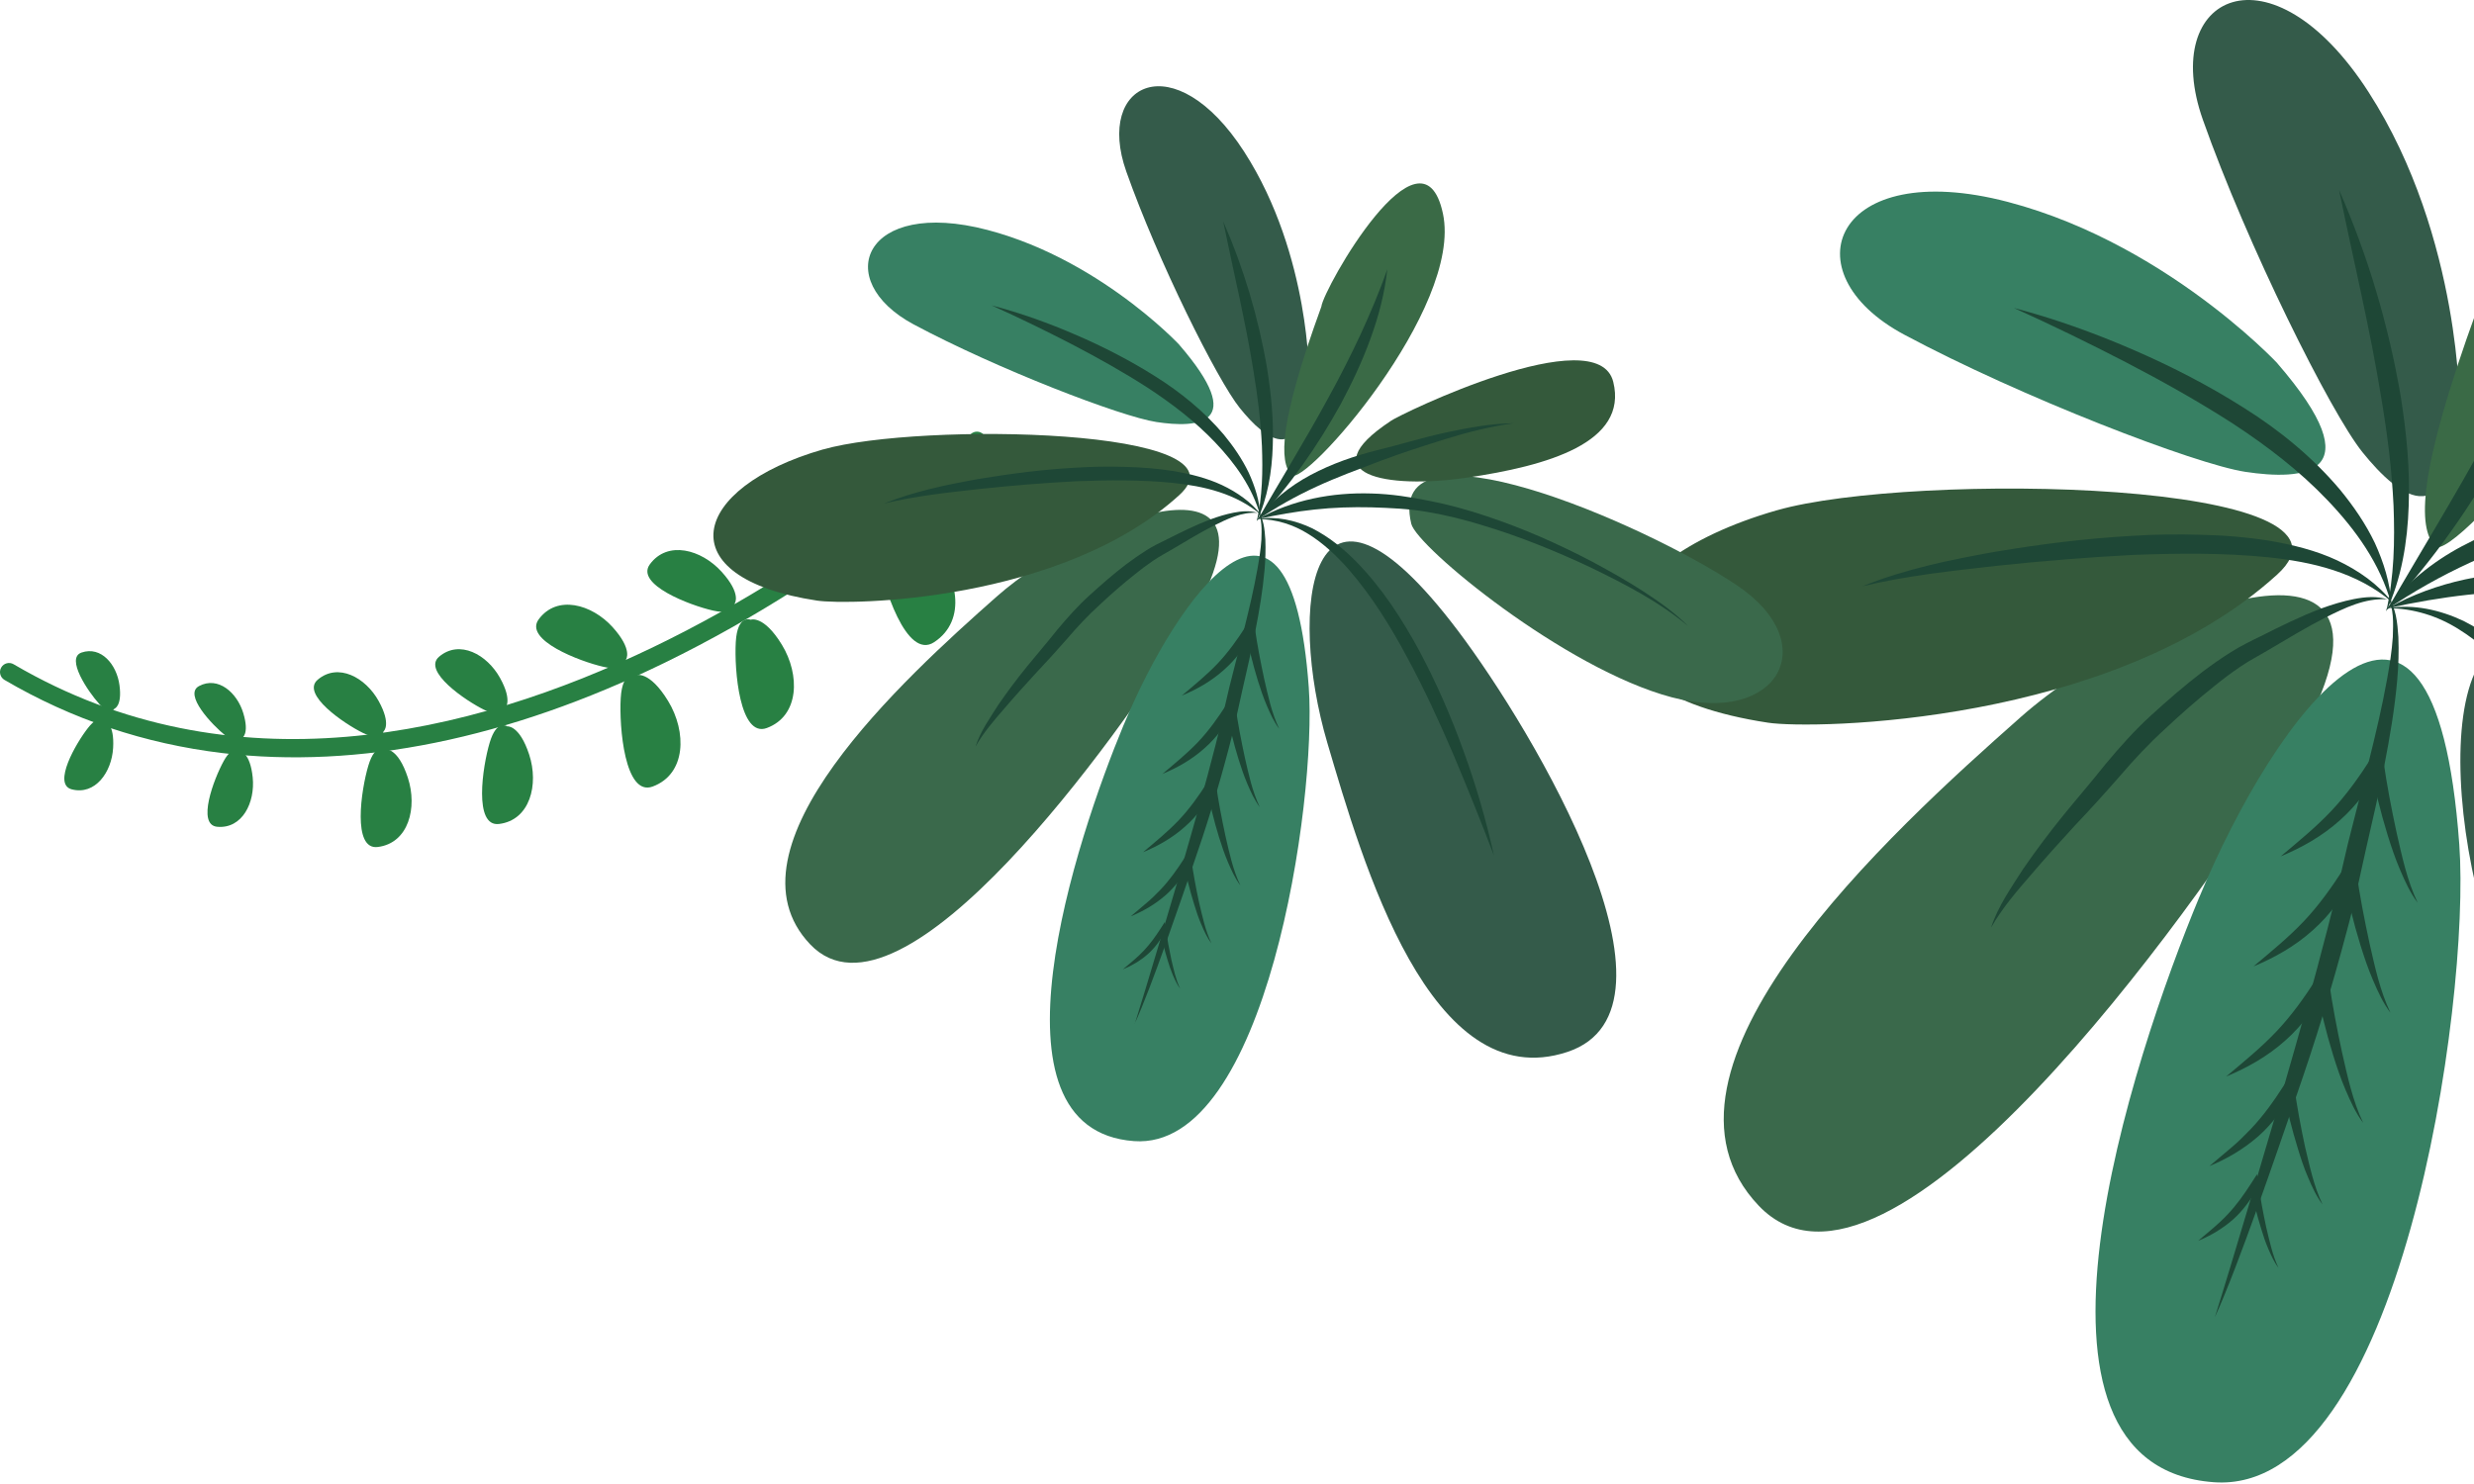 <svg width="450" height="270" viewBox="0 0 450 270" fill="none" xmlns="http://www.w3.org/2000/svg">
<path d="M161.606 95.552C161.606 95.552 158.646 95.012 159.606 100.782C160.556 106.552 164.856 120.162 169.906 116.842C176.006 112.842 174.216 104.442 169.116 99.192C163.986 93.922 161.606 95.542 161.606 95.542V95.552Z" fill="#288043"/>
<path d="M158.365 93.182C158.365 93.182 159.235 95.622 154.255 95.632C149.275 95.642 137.205 93.932 139.275 89.172C141.775 83.422 149.085 83.742 154.225 87.332C159.385 90.942 158.365 93.192 158.365 93.192V93.182Z" fill="#288043"/>
<path d="M136.543 112.753C136.543 112.753 134.133 111.723 133.833 116.803C133.533 121.883 134.553 134.293 139.483 132.453C145.433 130.243 145.543 122.763 142.223 117.313C138.883 111.833 136.543 112.753 136.543 112.753Z" fill="#288043"/>
<path d="M133.643 109.802C133.643 109.802 133.913 112.042 129.673 111.082C125.433 110.122 115.523 106.322 118.203 102.672C121.433 98.272 127.583 99.972 131.253 104.022C134.943 108.092 133.633 109.802 133.633 109.802H133.643Z" fill="#288043"/>
<path d="M115.695 122.843C115.695 122.843 113.215 121.783 112.905 127.013C112.595 132.243 113.645 144.983 118.715 143.103C124.835 140.833 124.935 133.143 121.525 127.543C118.095 121.913 115.695 122.853 115.695 122.853V122.843Z" fill="#288043"/>
<path d="M113.853 120.013C113.853 120.013 114.134 122.313 109.774 121.323C105.424 120.333 95.234 116.423 97.984 112.683C101.303 108.163 107.624 109.913 111.404 114.073C115.194 118.253 113.853 120.013 113.853 120.013Z" fill="#288043"/>
<path d="M92.257 132.153C92.257 132.153 90.367 130.753 89.067 135.123C87.767 139.483 86.107 150.493 90.777 149.913C96.407 149.223 98.037 142.733 96.257 137.303C94.477 131.843 92.247 132.153 92.247 132.153H92.257Z" fill="#288043"/>
<path d="M91.836 128.883C91.836 128.883 91.616 130.883 88.126 129.173C84.636 127.463 76.786 122.093 79.866 119.483C83.576 116.323 88.586 119.073 90.956 123.353C93.336 127.663 91.846 128.883 91.846 128.883H91.836Z" fill="#288043"/>
<path d="M70.183 136.343C70.183 136.343 68.293 134.943 66.993 139.313C65.693 143.673 64.033 154.683 68.703 154.103C74.333 153.413 75.963 146.923 74.183 141.493C72.403 136.033 70.173 136.343 70.173 136.343H70.183Z" fill="#288043"/>
<path d="M69.754 133.073C69.754 133.073 69.534 135.073 66.044 133.363C62.554 131.653 54.704 126.283 57.784 123.673C61.494 120.513 66.504 123.263 68.874 127.543C71.254 131.853 69.764 133.073 69.764 133.073H69.754Z" fill="#288043"/>
<path d="M43.685 136.703C43.685 136.703 42.435 135.283 40.675 138.493C38.905 141.703 35.735 150.073 39.505 150.423C44.055 150.843 46.435 146.023 45.965 141.443C45.495 136.843 43.695 136.703 43.695 136.703H43.685Z" fill="#288043"/>
<path d="M44.024 134.283C44.024 134.283 43.504 135.823 41.054 133.873C38.604 131.923 33.334 126.353 36.204 124.823C39.664 122.973 43.134 126.003 44.264 129.783C45.404 133.583 44.024 134.283 44.024 134.283Z" fill="#288043"/>
<path d="M19.136 131.223C19.136 131.223 18.176 129.673 15.996 132.453C13.816 135.223 9.506 142.693 13.046 143.613C17.306 144.723 20.316 140.513 20.576 136.083C20.836 131.633 19.146 131.223 19.146 131.223H19.136Z" fill="#288043"/>
<path d="M20.816 128.933C20.816 128.933 20.086 130.313 18.056 128.083C16.026 125.843 11.876 119.733 14.836 118.723C18.406 117.503 21.246 120.923 21.736 124.693C22.236 128.483 20.816 128.933 20.816 128.933Z" fill="#288043"/>
<path d="M40.455 137.013C26.355 135.323 13.075 130.893 0.815 123.703C0.035 123.243 -0.235 122.233 0.225 121.443C0.685 120.653 1.695 120.393 2.475 120.853C81.795 167.353 175.635 79.873 176.575 78.983C177.235 78.353 178.285 78.393 178.895 79.053C179.515 79.713 179.485 80.763 178.825 81.383C178.585 81.613 154.565 104.183 120.875 120.593C92.345 134.483 65.155 139.963 40.455 137.013Z" fill="#288043"/>
<path d="M367.554 130.463C343.764 151.483 296.394 194.703 319.904 219.373C343.404 244.043 399.404 164.793 414.744 140.303C446.614 89.443 391.344 109.453 367.554 130.463Z" fill="#3A694B"/>
<path d="M400.056 163.163C387.846 192.543 363.156 266.763 402.656 269.673C436.546 272.173 449.406 182.523 447.326 153.663C442.736 90.113 413.806 130.093 400.066 163.163H400.056Z" fill="#378063"/>
<path d="M452.053 167.833C461.063 198.353 478.303 258.473 513.403 246.873C546.733 235.853 505.053 165.143 485.393 139.133C447.043 88.403 441.913 133.483 452.053 167.843V167.833Z" fill="#345B4A"/>
<path d="M323.204 92.843C347.684 85.823 433.234 87.243 414.204 104.533C384.094 131.903 329.714 132.713 321.634 131.493C283.154 125.673 289.174 102.593 323.194 92.843H323.204Z" fill="#34593B"/>
<path d="M447.262 71.523C447.282 75.963 448.002 43.393 430.802 16.723C413.062 -10.777 392.642 -0.987 400.682 21.783C408.722 44.553 423.922 75.073 429.702 82.263C436.292 90.453 446.592 99.003 447.272 71.533L447.262 71.523Z" fill="#345B4A"/>
<path d="M414.153 66.013C417.153 69.273 395.813 44.753 365.203 36.733C333.643 28.473 325.153 49.553 346.373 60.893C367.593 72.243 399.303 84.463 408.393 85.843C418.763 87.423 432.103 86.733 414.153 66.013Z" fill="#378063"/>
<path d="M450.546 56.333C451.066 51.783 476.196 7.323 481.606 32.533C486.806 56.783 446.006 102.803 442.906 99.393C439.806 95.983 439.626 86.343 450.546 56.333Z" fill="#3A6A46"/>
<path d="M468.195 85.623C470.635 83.833 521.135 59.413 525.145 75.573C529.015 91.123 508.305 97.063 487.665 100.073C467.025 103.083 447.645 99.253 468.185 85.623H468.195Z" fill="#34593B"/>
<path d="M425.445 34.533C430.705 46.543 434.485 59.203 436.685 72.203C437.715 78.713 438.375 85.323 438.125 91.963C437.915 98.563 436.815 105.303 434.025 111.273C435.495 104.863 435.605 98.403 435.365 91.983C435.055 85.563 434.275 79.153 433.195 72.783C431.155 60.013 428.065 47.403 425.455 34.543L425.445 34.533Z" fill="#1E4736"/>
<path d="M366.312 56.033C373.642 57.953 380.813 60.533 387.783 63.543C394.763 66.553 401.563 70.033 408.033 74.133C414.533 78.193 420.592 83.133 425.602 89.063C428.062 92.053 430.282 95.273 431.962 98.783C433.572 102.313 434.752 106.073 434.962 109.893C432.912 102.513 428.473 96.383 423.393 91.053C418.293 85.683 412.383 81.163 406.163 77.083C399.893 73.043 393.342 69.373 386.672 65.903C379.992 62.453 373.222 59.143 366.312 56.033Z" fill="#1E4736"/>
<path d="M467.405 46.734C466.745 52.814 465.195 58.814 463.075 64.564C460.995 70.344 458.355 75.894 455.465 81.274C449.555 91.984 442.535 102.054 434.195 110.954C440.285 100.384 446.635 90.154 452.365 79.564C455.265 74.294 457.985 68.934 460.535 63.494C463.035 58.034 465.415 52.494 467.405 46.724V46.734Z" fill="#1E4736"/>
<path d="M433.945 111.023C437.555 106.163 442.435 102.233 447.805 99.383C453.185 96.513 458.935 94.533 464.725 93.073C470.525 91.653 476.195 89.883 482.045 88.603C487.875 87.343 493.785 86.233 499.755 86.153C493.855 86.953 488.105 88.393 482.455 90.143C476.815 91.913 471.145 93.703 465.585 95.803C460.055 97.933 454.555 99.913 449.285 102.363C444.005 104.793 438.945 107.633 433.945 111.023Z" fill="#1E4736"/>
<path d="M544.443 138.134C536.903 131.764 528.063 127.234 519.253 122.964C510.363 118.804 501.263 115.094 491.903 112.284C487.243 110.844 482.503 109.644 477.733 108.844C472.963 107.994 468.083 107.804 463.283 107.644C458.463 107.534 453.643 107.694 448.843 108.214C444.043 108.744 439.243 109.574 434.383 110.644C443.083 105.744 453.383 103.784 463.373 104.114C468.403 104.244 473.343 105.024 478.253 106.014C483.163 106.964 487.963 108.304 492.673 109.884C502.093 113.024 511.183 117.024 519.933 121.624C524.293 123.964 528.603 126.384 532.753 129.074C536.893 131.764 540.963 134.634 544.453 138.144L544.443 138.134Z" fill="#1E4736"/>
<path d="M494.715 196.843C491.405 188.153 487.965 179.563 484.365 171.063C480.725 162.583 476.895 154.193 472.525 146.133C468.205 138.053 463.345 130.233 457.395 123.393C454.385 120.023 451.085 116.873 447.255 114.503C443.455 112.093 439.025 110.683 434.375 110.653C438.975 109.873 443.805 110.953 448.095 112.973C452.355 115.113 456.095 118.133 459.415 121.493C466.065 128.243 471.195 136.233 475.645 144.443C480.035 152.713 483.785 161.283 486.935 170.053C490.125 178.803 492.725 187.763 494.725 196.853L494.715 196.843Z" fill="#1E4736"/>
<path d="M435.133 109.583C428.723 104.093 420.543 102.223 412.513 101.383C404.443 100.573 396.133 100.663 387.963 100.963C379.743 101.383 371.503 102.073 363.293 102.933C355.083 103.863 346.853 104.723 338.773 106.663C346.513 103.533 354.753 101.843 362.943 100.383C371.163 99.003 379.433 97.963 387.783 97.493C391.963 97.223 396.173 97.173 400.343 97.303C404.533 97.383 408.733 97.743 412.913 98.403C417.073 99.133 421.243 100.143 425.113 101.953C428.953 103.773 432.563 106.263 435.123 109.593L435.133 109.583Z" fill="#1E4736"/>
<path d="M362.164 168.734C363.434 164.844 365.844 161.474 368.014 158.064C370.324 154.724 372.744 151.484 375.304 148.334C377.894 145.154 380.444 142.214 382.984 139.014C385.564 135.924 388.344 132.784 391.374 130.054C394.374 127.314 397.454 124.644 400.704 122.164C402.344 120.934 404.024 119.754 405.784 118.654C407.544 117.534 409.454 116.604 411.204 115.754C414.784 113.954 418.434 112.134 422.254 110.694C424.174 109.994 426.134 109.394 428.154 108.994C430.154 108.604 432.284 108.414 434.234 109.034C430.184 108.784 426.494 110.594 422.984 112.354C419.444 114.154 416.054 116.234 412.574 118.274C410.794 119.344 409.094 120.194 407.494 121.304C405.874 122.394 404.304 123.584 402.774 124.824C399.684 127.284 396.684 129.914 393.784 132.644C390.844 135.324 388.194 138.154 385.574 141.214C382.954 144.204 380.164 147.304 377.434 150.164C374.734 153.114 372.034 156.094 369.434 159.144C366.804 162.174 364.184 165.224 362.184 168.724L362.164 168.734Z" fill="#1E4736"/>
<path d="M402.863 239.653C405.983 229.773 412.293 208.363 415.203 198.463C418.063 188.543 420.893 178.623 423.443 168.643C424.733 163.623 425.853 158.713 427.043 153.583L430.863 138.563C432.113 133.563 433.293 128.553 434.203 123.503C434.653 120.983 435.063 118.443 435.233 115.893C435.303 113.373 435.483 110.693 434.203 108.413C435.863 110.503 436.063 113.333 436.243 115.903C436.353 118.523 436.263 121.153 436.033 123.753C435.573 128.963 434.693 134.103 433.703 139.203C432.683 144.293 431.543 149.363 430.373 154.383C429.253 159.343 428.213 164.543 426.833 169.523C424.183 179.573 421.143 189.493 417.733 199.273C414.343 209.063 407.193 230.243 402.863 239.653Z" fill="#1E4736"/>
<path d="M414.844 155.803C418.044 153.113 421.224 150.523 423.984 147.603C426.744 144.693 429.064 141.423 431.284 137.973L433.084 135.163L433.534 138.443C434.134 142.773 434.994 147.173 435.924 151.503C436.914 155.823 437.824 160.203 439.754 164.243C438.394 162.453 437.454 160.363 436.574 158.303C435.684 156.233 434.964 154.093 434.294 151.943C432.974 147.633 431.884 143.293 431.114 138.793L433.374 139.263C431.284 142.873 428.804 146.433 425.584 149.263C422.394 152.123 418.704 154.203 414.854 155.803H414.844Z" fill="#1E4736"/>
<path d="M409.895 175.824C413.095 173.134 416.275 170.544 419.035 167.624C421.795 164.714 424.114 161.444 426.334 157.994L428.135 155.184L428.584 158.464C429.184 162.794 430.044 167.194 430.974 171.524C431.964 175.844 432.875 180.224 434.805 184.264C433.445 182.474 432.505 180.384 431.625 178.324C430.735 176.254 430.014 174.114 429.344 171.964C428.024 167.654 426.935 163.314 426.165 158.814L428.425 159.284C426.335 162.894 423.855 166.454 420.635 169.284C417.445 172.144 413.755 174.224 409.905 175.824H409.895Z" fill="#1E4736"/>
<path d="M404.934 195.853C408.134 193.163 411.314 190.573 414.074 187.653C416.834 184.743 419.154 181.473 421.374 178.023L423.174 175.213L423.624 178.493C424.224 182.823 425.084 187.223 426.014 191.553C427.004 195.873 427.914 200.253 429.844 204.293C428.484 202.503 427.544 200.413 426.664 198.353C425.774 196.283 425.054 194.143 424.384 191.993C423.064 187.683 421.974 183.343 421.204 178.843L423.464 179.313C421.374 182.923 418.894 186.483 415.674 189.313C412.484 192.173 408.794 194.253 404.944 195.853H404.934Z" fill="#1E4736"/>
<path d="M401.873 212.163L405.793 208.853C407.093 207.773 408.273 206.583 409.423 205.393C411.703 202.993 413.623 200.283 415.453 197.433L416.933 195.123L417.313 197.823C417.823 201.403 418.493 205.043 419.263 208.623C420.123 212.183 420.853 215.803 422.453 219.143C421.323 217.663 420.553 215.943 419.823 214.233C419.083 212.523 418.503 210.753 417.963 208.973C416.873 205.413 415.943 201.833 415.313 198.113L417.173 198.503C415.443 201.483 413.403 204.433 410.733 206.763C408.073 209.083 405.053 210.853 401.863 212.163H401.873Z" fill="#1E4736"/>
<path d="M399.834 225.743C401.704 224.153 403.604 222.663 405.204 220.933C406.824 219.223 408.184 217.303 409.484 215.283L410.534 213.643L410.804 215.563C411.164 218.103 411.644 220.693 412.194 223.233C412.804 225.763 413.324 228.333 414.454 230.703C413.654 229.653 413.104 228.423 412.584 227.213C412.054 225.993 411.644 224.743 411.264 223.473C410.484 220.943 409.824 218.403 409.374 215.763L410.694 216.043C409.464 218.163 408.014 220.253 406.124 221.913C404.234 223.563 402.094 224.823 399.824 225.753L399.834 225.743Z" fill="#1E4736"/>
<path d="M181.284 108.544C164.354 123.504 130.644 154.264 147.374 171.824C164.104 189.384 203.954 132.974 214.874 115.544C237.554 79.344 198.224 93.584 181.284 108.544Z" fill="#3A694B"/>
<path d="M204.415 131.814C195.725 152.724 178.155 205.544 206.265 207.614C230.385 209.394 239.535 145.594 238.055 125.054C234.785 79.834 214.205 108.274 204.425 131.814H204.415Z" fill="#378063"/>
<path d="M241.426 135.143C247.836 156.863 260.106 199.653 285.086 191.393C308.806 183.553 279.146 133.223 265.156 114.713C237.866 78.603 234.216 110.693 241.426 135.143Z" fill="#345B4A"/>
<path d="M149.726 81.773C167.146 76.783 228.036 77.783 214.486 90.093C193.056 109.573 154.356 110.143 148.606 109.273C121.226 105.133 125.506 88.713 149.716 81.763L149.726 81.773Z" fill="#34593B"/>
<path d="M315.976 106.524C331.656 117.054 323.576 132.024 304.106 126.874C284.636 121.724 257.696 99.494 256.696 95.294C251.846 74.914 298.926 95.074 315.976 106.514V106.524Z" fill="#3A694B"/>
<path d="M238.017 66.593C238.037 69.753 238.547 46.573 226.297 27.593C213.667 8.023 199.137 14.993 204.857 31.193C210.577 47.393 221.397 69.123 225.507 74.233C230.197 80.063 237.527 86.143 238.007 66.593H238.017Z" fill="#345B4A"/>
<path d="M214.446 62.673C216.586 64.993 201.395 47.543 179.605 41.833C157.145 35.953 151.096 50.953 166.206 59.033C181.306 67.103 203.876 75.803 210.346 76.783C217.726 77.903 227.215 77.423 214.446 62.673Z" fill="#378063"/>
<path d="M240.344 55.783C240.714 52.543 258.604 20.903 262.454 38.843C266.154 56.103 237.114 88.853 234.904 86.433C232.694 84.003 232.564 77.143 240.344 55.783Z" fill="#3A6A46"/>
<path d="M252.906 76.624C254.646 75.344 290.586 57.974 293.436 69.474C296.186 80.544 281.456 84.764 266.766 86.914C252.076 89.054 238.286 86.324 252.906 76.634V76.624Z" fill="#34593B"/>
<path d="M222.484 40.274C226.234 48.824 228.914 57.824 230.484 67.084C231.214 71.714 231.684 76.424 231.504 81.144C231.354 85.844 230.574 90.634 228.584 94.884C229.634 90.324 229.704 85.724 229.534 81.154C229.314 76.584 228.754 72.024 227.994 67.484C226.544 58.394 224.344 49.424 222.484 40.264V40.274Z" fill="#1E4736"/>
<path d="M180.406 55.573C185.626 56.943 190.726 58.773 195.686 60.923C200.646 63.063 205.486 65.543 210.096 68.453C214.716 71.343 219.036 74.863 222.596 79.073C224.346 81.203 225.926 83.493 227.126 85.993C228.276 88.503 229.116 91.183 229.266 93.903C227.806 88.653 224.646 84.293 221.026 80.493C217.396 76.673 213.196 73.453 208.766 70.553C204.306 67.683 199.646 65.073 194.896 62.603C190.146 60.143 185.326 57.793 180.406 55.583V55.573Z" fill="#1E4736"/>
<path d="M252.345 48.953C251.875 53.283 250.775 57.553 249.265 61.643C247.785 65.753 245.905 69.703 243.855 73.543C239.655 81.163 234.655 88.333 228.715 94.663C233.045 87.133 237.565 79.853 241.645 72.323C243.715 68.573 245.645 64.763 247.455 60.893C249.235 57.003 250.925 53.063 252.345 48.963V48.953Z" fill="#1E4736"/>
<path d="M228.535 94.704C231.105 91.244 234.575 88.454 238.395 86.414C242.225 84.374 246.315 82.964 250.435 81.924C254.565 80.914 258.605 79.654 262.765 78.744C266.915 77.844 271.125 77.054 275.365 77.004C271.165 77.574 267.075 78.594 263.045 79.844C259.025 81.104 254.995 82.384 251.045 83.874C247.105 85.384 243.195 86.804 239.445 88.544C235.685 90.274 232.085 92.294 228.535 94.704Z" fill="#1E4736"/>
<path d="M307.174 114.004C301.804 109.474 295.514 106.244 289.244 103.204C282.914 100.244 276.434 97.604 269.774 95.604C266.454 94.574 263.084 93.724 259.684 93.154C256.294 92.554 252.814 92.414 249.394 92.304C245.964 92.224 242.534 92.334 239.114 92.704C235.694 93.074 232.284 93.674 228.824 94.434C235.014 90.944 242.344 89.554 249.454 89.784C253.034 89.874 256.554 90.424 260.044 91.134C263.534 91.814 266.954 92.764 270.304 93.884C277.004 96.114 283.474 98.964 289.704 102.244C292.804 103.914 295.874 105.634 298.824 107.544C301.764 109.454 304.674 111.504 307.154 113.994L307.174 114.004Z" fill="#1E4736"/>
<path d="M271.786 155.784C269.436 149.604 266.976 143.484 264.426 137.434C261.836 131.394 259.106 125.434 255.996 119.684C252.926 113.934 249.466 108.364 245.226 103.504C243.086 101.104 240.736 98.864 238.006 97.174C235.296 95.463 232.146 94.454 228.836 94.433C232.106 93.874 235.546 94.644 238.596 96.084C241.626 97.603 244.286 99.754 246.646 102.144C251.376 106.954 255.026 112.634 258.196 118.474C261.326 124.354 263.986 130.454 266.226 136.704C268.496 142.934 270.346 149.314 271.766 155.774L271.786 155.784Z" fill="#1E4736"/>
<path d="M229.385 93.683C224.825 89.783 219.005 88.443 213.285 87.853C207.545 87.273 201.625 87.343 195.815 87.553C189.965 87.853 184.105 88.343 178.255 88.953C172.415 89.613 166.555 90.223 160.805 91.613C166.315 89.393 172.185 88.183 178.005 87.143C183.855 86.163 189.745 85.423 195.685 85.083C198.665 84.893 201.655 84.853 204.625 84.943C207.605 85.003 210.595 85.263 213.575 85.723C216.535 86.243 219.505 86.963 222.265 88.253C224.995 89.543 227.565 91.323 229.385 93.683Z" fill="#1E4736"/>
<path d="M177.453 135.784C178.353 133.014 180.073 130.624 181.613 128.194C183.253 125.814 184.983 123.504 186.803 121.264C188.653 118.994 190.463 116.904 192.263 114.634C194.103 112.434 196.073 110.204 198.233 108.264C200.373 106.314 202.553 104.414 204.873 102.644C206.043 101.774 207.233 100.934 208.483 100.144C209.733 99.344 211.093 98.684 212.343 98.084C214.893 96.804 217.483 95.504 220.203 94.484C221.573 93.984 222.963 93.554 224.403 93.274C225.823 92.994 227.343 92.864 228.733 93.304C225.853 93.124 223.223 94.414 220.723 95.664C218.203 96.944 215.793 98.424 213.313 99.884C212.043 100.644 210.833 101.254 209.703 102.044C208.553 102.824 207.433 103.664 206.343 104.554C204.143 106.304 202.003 108.174 199.943 110.114C197.853 112.014 195.963 114.034 194.103 116.214C192.233 118.344 190.253 120.544 188.313 122.584C186.393 124.684 184.473 126.804 182.623 128.974C180.753 131.124 178.883 133.294 177.463 135.794L177.453 135.784Z" fill="#1E4736"/>
<path d="M206.415 186.254C208.635 179.224 213.125 163.984 215.195 156.934C217.235 149.874 219.245 142.814 221.055 135.714C221.965 132.144 222.765 128.644 223.615 124.994L226.335 114.304C227.225 110.744 228.065 107.184 228.705 103.594C229.025 101.794 229.315 99.994 229.435 98.174C229.485 96.384 229.615 94.474 228.705 92.844C229.885 94.334 230.025 96.344 230.155 98.174C230.235 100.044 230.165 101.904 230.005 103.764C229.675 107.474 229.055 111.124 228.345 114.754C227.615 118.374 226.805 121.984 225.975 125.554C225.175 129.084 224.435 132.784 223.455 136.334C221.575 143.484 219.405 150.544 216.975 157.504C214.555 164.474 209.475 179.544 206.395 186.244L206.415 186.254Z" fill="#1E4736"/>
<path d="M214.945 126.574C217.225 124.654 219.485 122.814 221.455 120.744C223.415 118.674 225.075 116.344 226.645 113.894L227.925 111.894L228.245 114.224C228.675 117.304 229.285 120.434 229.945 123.524C230.655 126.604 231.295 129.714 232.675 132.594C231.705 131.314 231.045 129.834 230.415 128.364C229.785 126.884 229.275 125.364 228.795 123.834C227.855 120.764 227.085 117.674 226.525 114.474L228.135 114.804C226.645 117.374 224.885 119.914 222.585 121.914C220.315 123.944 217.685 125.434 214.945 126.564V126.574Z" fill="#1E4736"/>
<path d="M211.414 140.824C213.694 138.904 215.954 137.064 217.924 134.994C219.884 132.924 221.544 130.594 223.114 128.144L224.394 126.144L224.714 128.474C225.144 131.554 225.754 134.684 226.414 137.774C227.124 140.854 227.764 143.964 229.144 146.844C228.174 145.564 227.514 144.084 226.884 142.614C226.254 141.134 225.744 139.614 225.264 138.084C224.324 135.014 223.554 131.924 222.994 128.724L224.604 129.054C223.114 131.624 221.354 134.164 219.054 136.164C216.784 138.194 214.154 139.684 211.414 140.814V140.824Z" fill="#1E4736"/>
<path d="M207.883 155.074C210.163 153.154 212.423 151.314 214.393 149.244C216.353 147.174 218.013 144.844 219.583 142.394L220.863 140.394L221.183 142.724C221.613 145.804 222.223 148.934 222.883 152.024C223.593 155.104 224.233 158.214 225.613 161.094C224.643 159.814 223.983 158.334 223.353 156.864C222.723 155.384 222.213 153.864 221.733 152.334C220.793 149.264 220.023 146.174 219.463 142.974L221.073 143.304C219.583 145.874 217.823 148.414 215.523 150.414C213.253 152.444 210.623 153.934 207.883 155.064V155.074Z" fill="#1E4736"/>
<path d="M205.715 166.683L208.505 164.323C209.435 163.553 210.275 162.703 211.095 161.863C212.715 160.153 214.085 158.233 215.385 156.203L216.435 154.563L216.705 156.483C217.065 159.033 217.545 161.623 218.095 164.173C218.705 166.703 219.225 169.283 220.365 171.663C219.565 170.613 219.015 169.383 218.495 168.163C217.965 166.943 217.555 165.683 217.175 164.423C216.395 161.883 215.735 159.343 215.285 156.693L216.615 156.973C215.385 159.093 213.925 161.193 212.035 162.853C210.145 164.503 207.995 165.763 205.725 166.703L205.715 166.683Z" fill="#1E4736"/>
<path d="M204.254 176.354C205.584 175.224 206.934 174.164 208.074 172.934C209.224 171.714 210.194 170.354 211.124 168.914L211.874 167.744L212.064 169.104C212.324 170.914 212.664 172.754 213.054 174.564C213.484 176.364 213.854 178.194 214.664 179.884C214.094 179.134 213.704 178.264 213.334 177.404C212.964 176.534 212.664 175.644 212.394 174.744C211.844 172.944 211.374 171.134 211.054 169.254L211.994 169.454C211.124 170.964 210.084 172.454 208.734 173.634C207.384 174.804 205.864 175.704 204.254 176.364V176.354Z" fill="#1E4736"/>
</svg>

